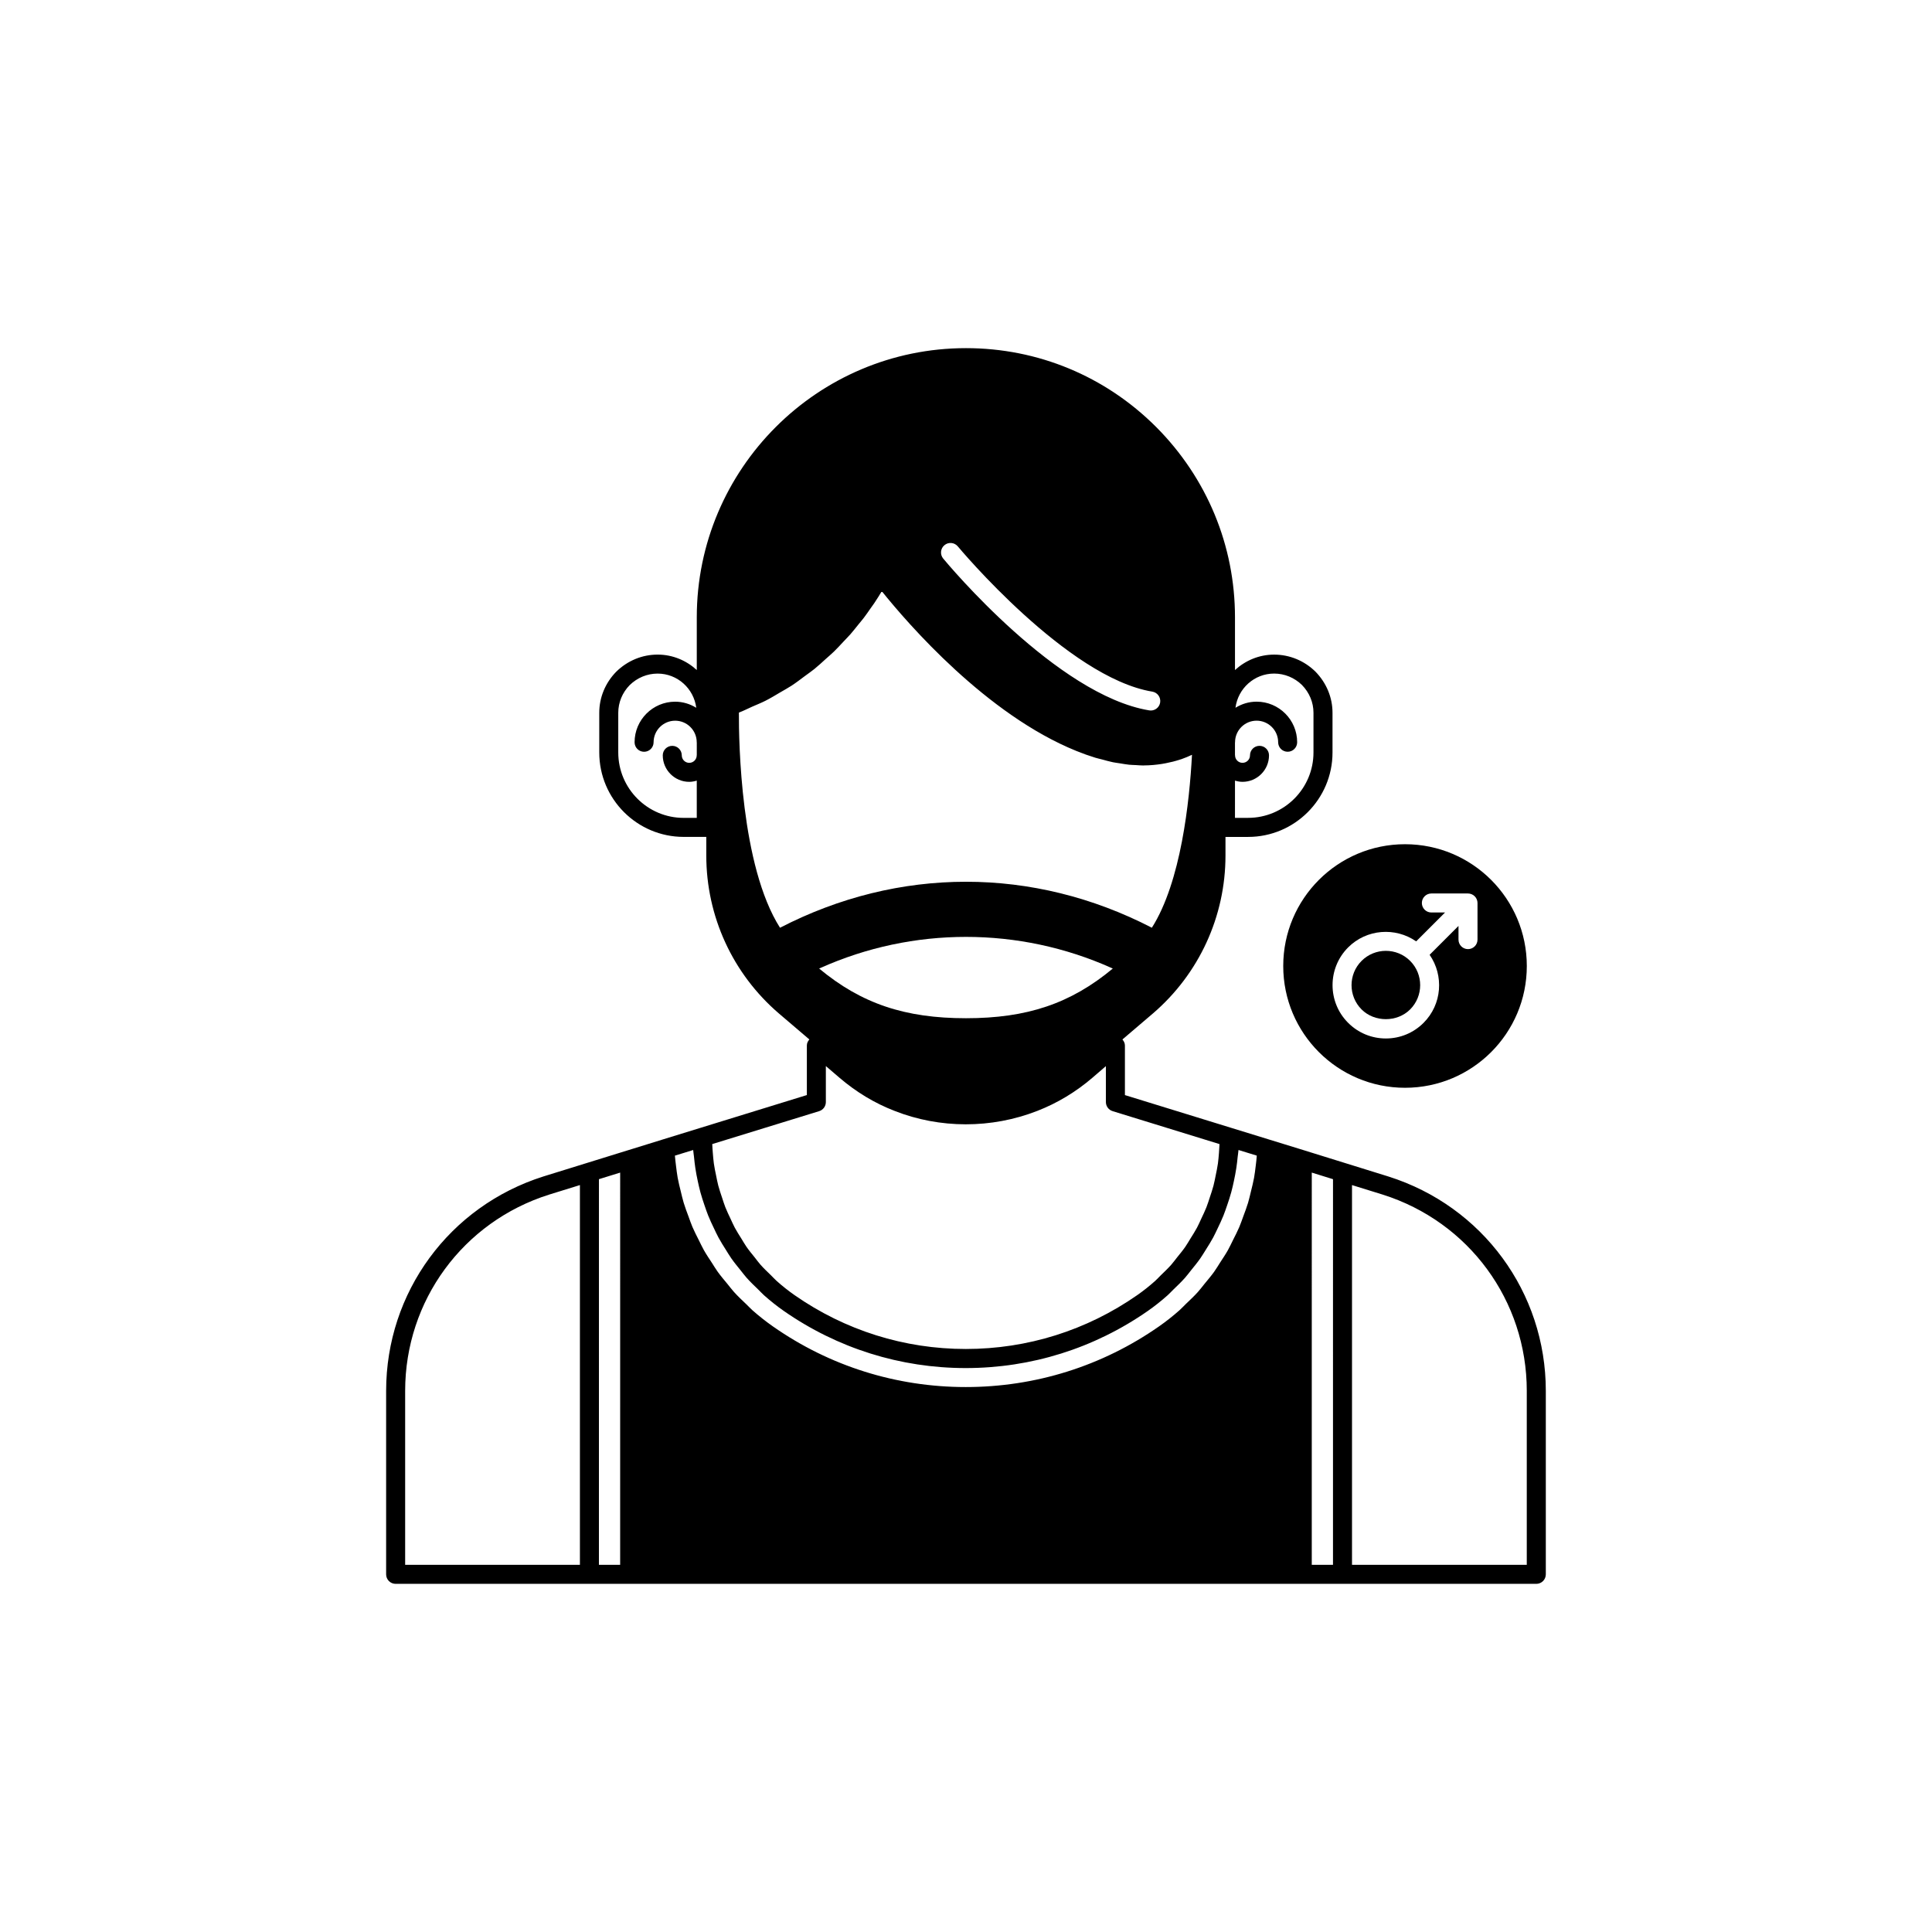 <?xml version="1.0" encoding="UTF-8"?>
<!-- Uploaded to: SVG Repo, www.svgrepo.com, Generator: SVG Repo Mixer Tools -->
<svg fill="#000000" width="800px" height="800px" version="1.1" viewBox="144 144 512 512" xmlns="http://www.w3.org/2000/svg">
 <g>
  <path d="m511.93 455.78-22.062-6.852s-0.004-0.004-0.004-0.004l-9.324-2.871-9.973-3.074-28.453-8.77v-13.152c0-0.613-0.277-1.141-0.66-1.586l8.117-6.926c12.191-10.48 19.195-25.695 19.195-41.816v-4.938h5.992c12.336 0 22.371-10.035 22.371-22.367v-10.527c0-4.055-1.598-7.918-4.535-10.922-2.965-2.898-6.848-4.496-10.934-4.496-4.008 0-7.633 1.574-10.375 4.09v-13.965c0-19.008-7.418-36.922-20.891-50.449-13.477-13.477-31.375-20.895-50.398-20.895-39.336 0-71.34 32.004-71.34 71.34v13.965c-2.742-2.516-6.367-4.09-10.375-4.09-4.09 0-7.969 1.598-10.973 4.535-2.898 2.961-4.496 6.828-4.496 10.879v10.527c0 12.336 10.035 22.367 22.371 22.367h5.992v4.938c0 16.121 7.004 31.336 19.195 41.816l8.117 6.926c-0.383 0.449-0.66 0.973-0.66 1.586v13.152l-28.453 8.77-9.973 3.074c-0.004 0-0.008 0.004-0.012 0.008l-9.262 2.867h-0.008l-22.125 6.856c-24.922 7.894-41.664 30.727-41.664 56.824v48.617c0 1.391 1.125 2.519 2.519 2.519h302.29c1.391 0 2.519-1.125 2.519-2.519v-48.617c0-26.105-16.762-48.938-41.727-56.82zm-40.645-104.91c0.637 0.191 1.301 0.324 1.996 0.324 3.871 0 7.019-3.148 7.019-7.019 0-1.391-1.125-2.519-2.519-2.519-1.391 0-2.519 1.125-2.519 2.519 0 1.094-0.891 1.984-1.984 1.984s-1.977-0.891-1.977-1.984c0-0.035-0.02-0.062-0.02-0.098v-3.277c0-0.035 0.02-0.062 0.02-0.098 0-3.152 2.562-5.715 5.711-5.715s5.711 2.562 5.711 5.715c0 1.391 1.125 2.519 2.519 2.519 1.391 0 2.519-1.125 2.519-2.519 0-5.93-4.82-10.754-10.75-10.754-2.059 0-3.965 0.609-5.598 1.617 0.656-5.094 4.973-9.062 10.242-9.062 2.762 0 5.391 1.086 7.371 3.019 1.973 2.016 3.059 4.629 3.059 7.359v10.527c0 9.559-7.773 17.332-17.332 17.332h-3.473zm-142.63-6.766c0 0.027-0.016 0.047-0.016 0.074 0 1.094-0.891 1.984-1.984 1.984s-1.977-0.891-1.977-1.984c0-1.391-1.125-2.519-2.519-2.519-1.391 0-2.519 1.125-2.519 2.519 0 3.871 3.148 7.019 7.016 7.019 0.699 0 1.359-0.133 1.996-0.324v9.875h-3.473c-9.559 0-17.332-7.773-17.332-17.332v-10.527c0-2.727 1.086-5.344 3.019-7.32 2.016-1.973 4.644-3.059 7.41-3.059 5.269 0 9.586 3.965 10.242 9.059-1.633-1.004-3.539-1.613-5.594-1.613-5.93 0-10.754 4.824-10.754 10.754 0 1.391 1.125 2.519 2.519 2.519 1.391 0 2.519-1.125 2.519-2.519 0-3.152 2.562-5.715 5.719-5.715 3.148 0 5.711 2.562 5.711 5.715 0 0.027 0.016 0.047 0.016 0.074zm-30.969 214.59h-46.316v-46.098c0-23.891 15.324-44.793 38.125-52.004l8.191-2.535zm10.66 0h-5.625l0.004-102.2 5.625-1.742zm85.949-270.22c1.062-0.891 2.652-0.742 3.543 0.336 0.289 0.344 29 34.758 51.535 38.48 1.371 0.227 2.301 1.523 2.078 2.894-0.203 1.234-1.27 2.109-2.481 2.109-0.137 0-0.277-0.012-0.414-0.035-24.398-4.027-53.379-38.762-54.598-40.238-0.891-1.074-0.734-2.66 0.336-3.547zm-43.582 101.39c-10.43-16.367-10.934-49.176-10.898-57.02 1.25-0.469 2.352-1.051 3.535-1.574 1.168-0.512 2.371-0.988 3.477-1.547 1.379-0.699 2.637-1.465 3.918-2.223 1.012-0.598 2.07-1.164 3.027-1.789 1.227-0.805 2.328-1.652 3.457-2.496 0.867-0.648 1.785-1.27 2.598-1.93 1.074-0.871 2.019-1.758 2.996-2.644 0.73-0.66 1.516-1.312 2.195-1.977 0.922-0.898 1.711-1.773 2.539-2.66 0.602-0.648 1.266-1.301 1.82-1.934 0.77-0.883 1.41-1.707 2.09-2.551 0.48-0.598 1.02-1.219 1.457-1.793 0.656-0.863 1.18-1.633 1.734-2.43 0.332-0.477 0.727-0.996 1.023-1.441 0.789-1.184 1.461-2.258 2.004-3.176 6.914 8.617 27.75 32.715 51.582 42.34 1.73 0.703 3.398 1.293 5.004 1.785 0.594 0.184 1.141 0.289 1.715 0.445 0.988 0.266 1.992 0.555 2.934 0.75 0.625 0.129 1.203 0.188 1.809 0.285 0.836 0.137 1.688 0.293 2.481 0.375 0.609 0.062 1.168 0.062 1.754 0.094 0.664 0.035 1.352 0.105 1.984 0.105 0.059 0 0.102-0.012 0.16-0.012 1.699-0.008 3.269-0.16 4.766-0.391 0.371-0.059 0.727-0.129 1.09-0.195 1.297-0.25 2.527-0.559 3.668-0.938 0.148-0.051 0.312-0.086 0.457-0.137 0.988-0.352 1.93-0.734 2.801-1.156-0.656 12.352-2.918 33.691-10.637 45.828-31.426-16.246-67.09-16.242-98.539 0.004zm88.191 10.812c-11.207 9.312-22.758 13.164-38.91 13.164s-27.703-3.856-38.914-13.164l0.34-0.152c24.52-10.988 52.641-10.98 77.141-0.004zm-77.82 37.793c1.059-0.328 1.777-1.305 1.777-2.41v-9.539l3.602 3.086c4.457 3.816 9.383 6.781 14.617 8.793 11.98 4.723 25.645 4.758 37.809 0.004 5.293-2.055 10.219-5.019 14.637-8.809l3.547-3.059v9.516c0 1.105 0.719 2.082 1.777 2.41l28.336 8.734c-0.031 0.785-0.082 1.562-0.148 2.34-0.078 0.934-0.145 1.871-0.273 2.797-0.152 1.07-0.379 2.125-0.594 3.184-0.188 0.91-0.355 1.828-0.594 2.727-0.273 1.043-0.629 2.055-0.965 3.074-0.293 0.875-0.555 1.762-0.895 2.617-0.398 1.012-0.879 1.988-1.34 2.973-0.383 0.82-0.738 1.652-1.164 2.449-0.523 0.98-1.133 1.91-1.719 2.856-0.465 0.75-0.895 1.52-1.398 2.242-0.668 0.961-1.422 1.859-2.156 2.773-0.52 0.645-0.996 1.32-1.543 1.941-0.871 0.98-1.828 1.887-2.777 2.805-0.5 0.484-0.957 1.012-1.48 1.477-1.508 1.348-3.102 2.617-4.781 3.789-13.383 9.328-29.082 14.258-45.41 14.258-16.297 0-31.98-4.93-45.363-14.258-1.68-1.172-3.273-2.441-4.781-3.789-0.531-0.473-0.992-1.004-1.5-1.496-0.941-0.91-1.895-1.812-2.758-2.785-0.547-0.617-1.02-1.289-1.535-1.934-0.738-0.918-1.496-1.824-2.168-2.789-0.492-0.707-0.91-1.461-1.367-2.195-0.602-0.961-1.219-1.914-1.754-2.91-0.414-0.773-0.754-1.582-1.129-2.375-0.477-1.012-0.965-2.012-1.375-3.051-0.324-0.828-0.582-1.684-0.863-2.527-0.352-1.047-0.711-2.094-0.996-3.164-0.23-0.875-0.395-1.77-0.578-2.66-0.223-1.074-0.453-2.148-0.605-3.242-0.129-0.918-0.191-1.848-0.273-2.777-0.066-0.781-0.121-1.562-0.148-2.352zm115.7 14.461c-0.137 1.066-0.25 2.141-0.445 3.195-0.219 1.203-0.52 2.383-0.812 3.566-0.254 1.031-0.48 2.07-0.785 3.086-0.355 1.18-0.797 2.324-1.223 3.481-0.363 0.98-0.691 1.977-1.102 2.938-0.488 1.148-1.066 2.254-1.625 3.367-0.461 0.918-0.883 1.855-1.387 2.75-0.629 1.117-1.352 2.18-2.047 3.254-0.539 0.832-1.039 1.691-1.621 2.5-0.785 1.09-1.664 2.113-2.516 3.152-0.594 0.723-1.145 1.48-1.773 2.176-1 1.109-2.098 2.133-3.18 3.168-0.574 0.547-1.098 1.141-1.695 1.668-1.719 1.523-3.527 2.957-5.426 4.281-15.059 10.516-32.766 16.07-51.207 16.07-18.422 0-36.094-5.559-51.109-16.07-1.902-1.332-3.715-2.769-5.441-4.293-0.555-0.492-1.047-1.047-1.582-1.555-1.129-1.074-2.266-2.141-3.305-3.293-0.598-0.66-1.117-1.379-1.684-2.062-0.891-1.078-1.801-2.141-2.617-3.273-0.559-0.773-1.035-1.598-1.555-2.394-0.727-1.109-1.469-2.211-2.121-3.363-0.488-0.863-0.895-1.766-1.34-2.648-0.578-1.148-1.172-2.285-1.676-3.465-0.398-0.938-0.723-1.902-1.074-2.859-0.438-1.18-0.887-2.352-1.25-3.555-0.301-0.996-0.523-2.012-0.773-3.023-0.297-1.199-0.602-2.398-0.824-3.617-0.191-1.047-0.305-2.106-0.441-3.164-0.113-0.895-0.219-1.789-0.293-2.691l4.844-1.492c0.039 0.602 0.16 1.191 0.215 1.789 0.098 1.02 0.211 2.027 0.363 3.035 0.176 1.168 0.398 2.316 0.648 3.465 0.211 0.98 0.43 1.953 0.691 2.918 0.312 1.148 0.684 2.269 1.066 3.394 0.316 0.926 0.629 1.852 0.992 2.762 0.449 1.121 0.965 2.211 1.488 3.301 0.41 0.859 0.805 1.727 1.258 2.562 0.594 1.094 1.262 2.144 1.926 3.199 0.488 0.777 0.953 1.566 1.48 2.32 0.754 1.074 1.59 2.09 2.418 3.113 0.539 0.664 1.043 1.355 1.613 2 0.977 1.094 2.039 2.113 3.102 3.137 0.516 0.496 0.988 1.031 1.527 1.512 1.645 1.461 3.371 2.844 5.195 4.117 14.234 9.922 30.914 15.164 48.246 15.164 17.363 0 34.062-5.242 48.293-15.164 1.824-1.273 3.551-2.656 5.195-4.117 0.539-0.48 1.012-1.016 1.527-1.512 1.062-1.023 2.129-2.039 3.102-3.137 0.566-0.637 1.066-1.324 1.602-1.988 0.832-1.027 1.672-2.047 2.43-3.129 0.52-0.742 0.977-1.523 1.461-2.289 0.672-1.066 1.348-2.129 1.949-3.238 0.445-0.82 0.828-1.668 1.234-2.512 0.531-1.109 1.059-2.219 1.516-3.363 0.355-0.887 0.656-1.793 0.969-2.695 0.395-1.145 0.77-2.293 1.09-3.465 0.258-0.941 0.469-1.895 0.676-2.852 0.254-1.172 0.484-2.348 0.664-3.539 0.148-0.984 0.262-1.973 0.359-2.969 0.059-0.609 0.18-1.211 0.219-1.824l4.848 1.492c-0.062 0.898-0.168 1.789-0.277 2.68zm20.473 105.76h-5.625l0.004-103.94 5.625 1.746zm51.355 0h-46.316v-100.63l8.129 2.519c22.844 7.215 38.188 28.117 38.188 52.016z"/>
  <path d="m517.7 411.51c3.547-3.547 3.547-9.32 0-12.867-1.773-1.773-4.102-2.66-6.434-2.66-2.328 0-4.66 0.887-6.434 2.66-3.547 3.551-3.547 9.32 0 12.867 3.438 3.438 9.426 3.438 12.867 0z"/>
  <path d="m484.07 400c0 17.824 14.449 32.273 32.273 32.273 17.828 0 32.277-14.449 32.277-32.273s-14.449-32.273-32.273-32.273c-17.824-0.004-32.277 14.445-32.277 32.273zm17.199-4.926c4.906-4.902 12.527-5.418 18.031-1.602l7.652-7.652h-3.625c-1.391 0-2.519-1.125-2.519-2.519 0-1.391 1.125-2.519 2.519-2.519h9.707c0.328 0 0.652 0.066 0.961 0.195 0.617 0.254 1.109 0.746 1.363 1.363 0.129 0.309 0.195 0.633 0.195 0.961v9.707c0 1.391-1.125 2.519-2.519 2.519-1.391 0-2.519-1.125-2.519-2.519v-3.629l-7.652 7.652c3.816 5.508 3.301 13.129-1.602 18.031-2.668 2.672-6.219 4.144-9.996 4.144s-7.324-1.473-9.996-4.144c-5.508-5.504-5.508-14.473 0-19.988z"/>
 </g>
</svg>